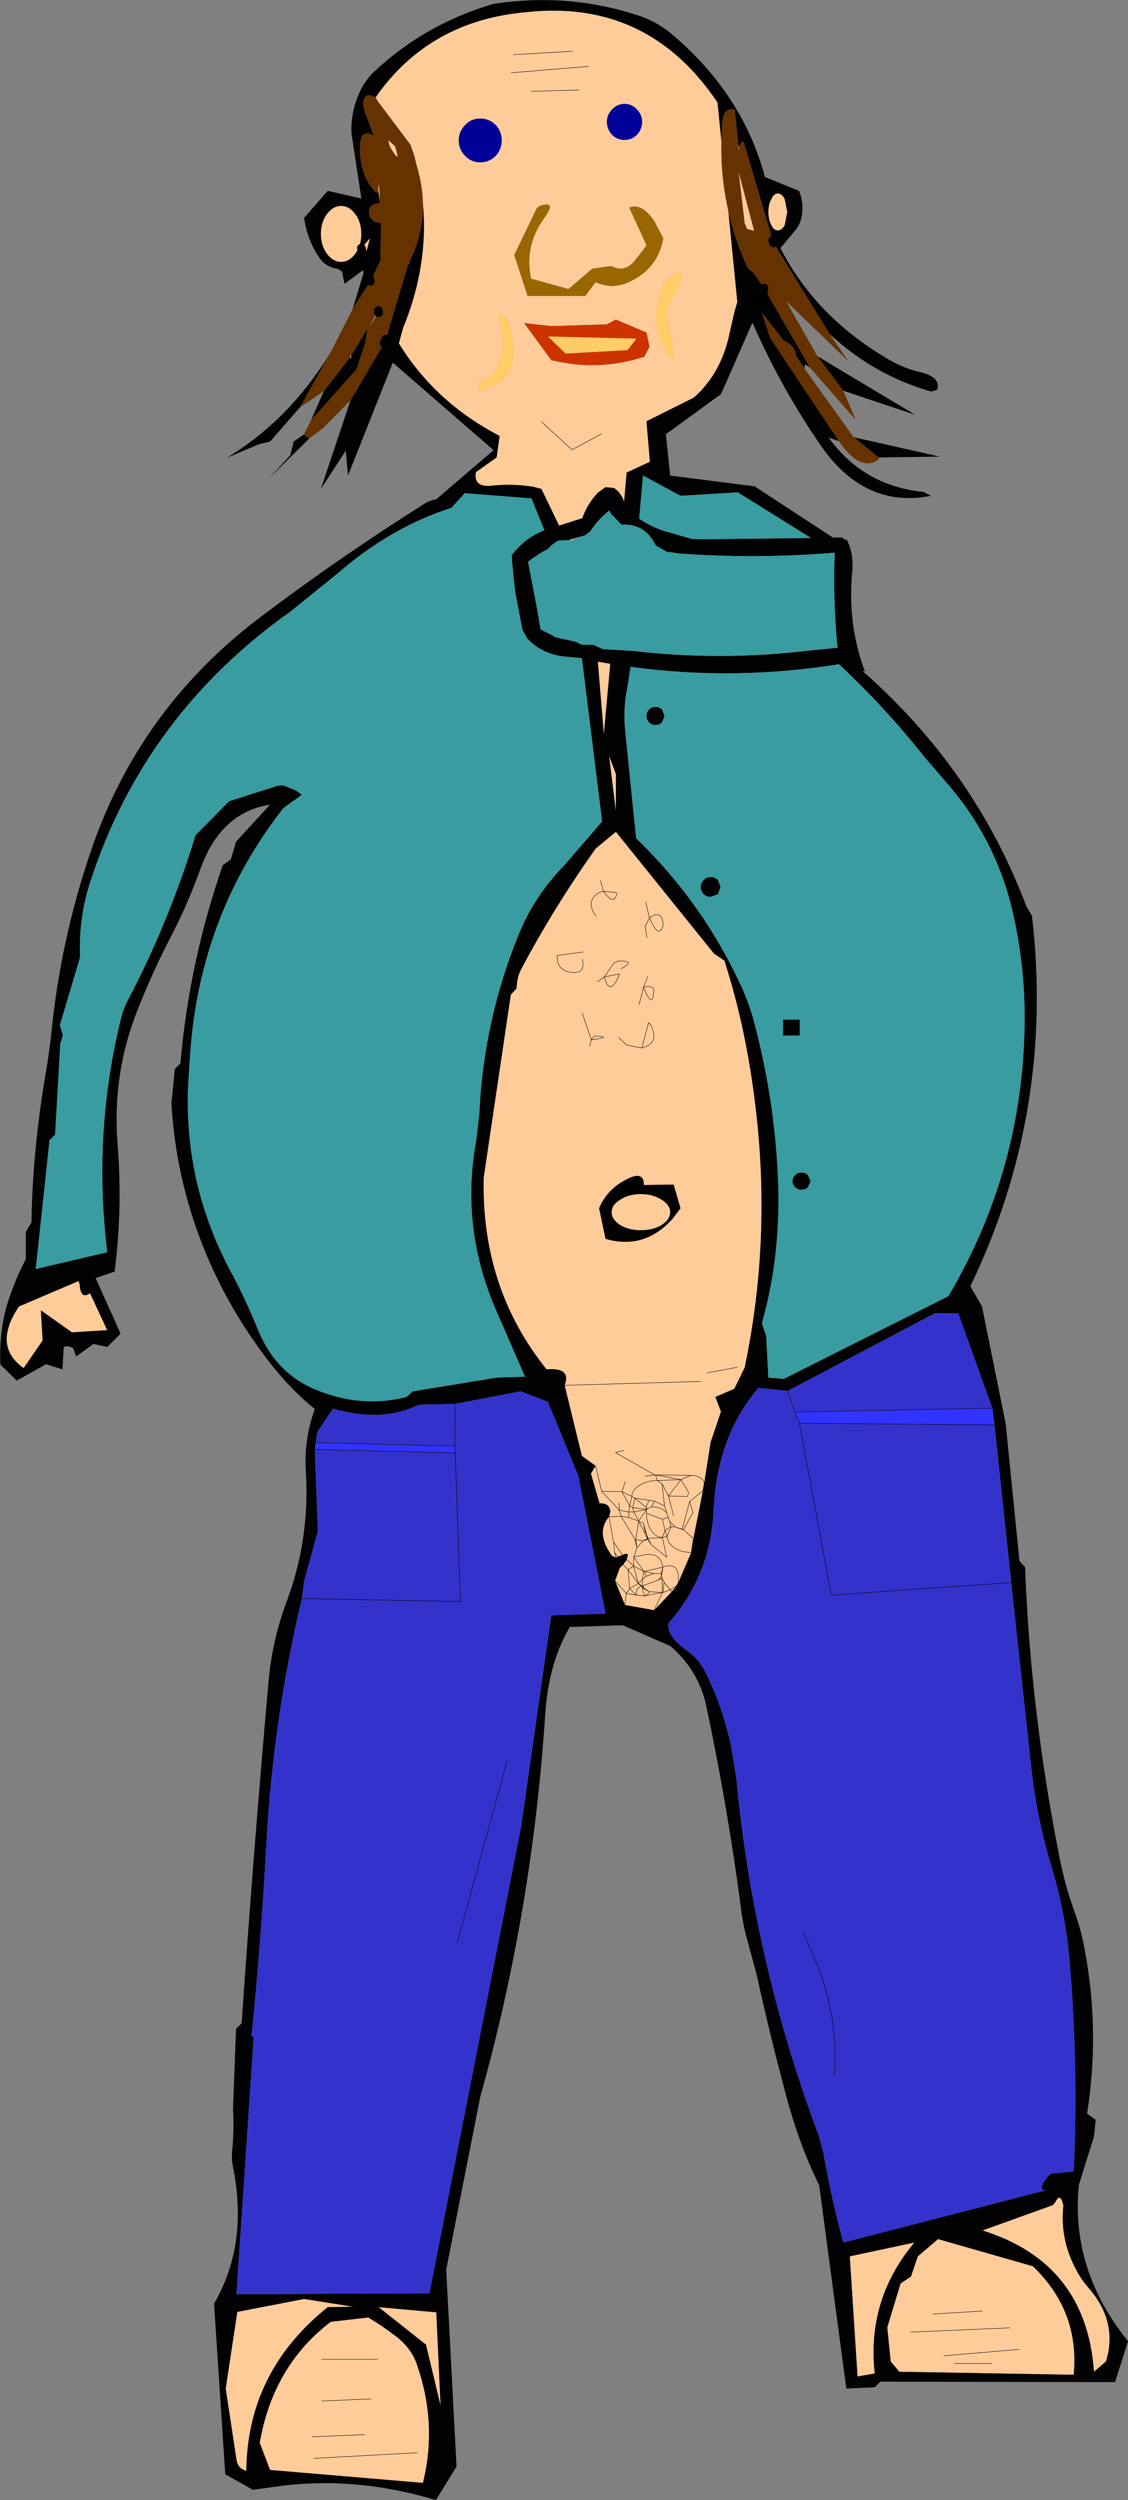 <?xml version="1.0" encoding="UTF-8" standalone="no"?>
<svg xmlns:xlink="http://www.w3.org/1999/xlink" height="290.2px" width="130.95px" xmlns="http://www.w3.org/2000/svg">
  <rect width="100%" height="100%" fill="#808080" stroke="none"/>
  <g transform="matrix(1.0, 0.0, 0.0, 1.0, -105.2, -85.3)">
    <path d="M176.25 98.0 Q176.85 97.35 177.7 97.35 178.55 97.35 179.15 98.0 179.75 98.6 179.75 99.45 179.75 100.3 179.15 100.95 178.55 101.55 177.7 101.55 176.85 101.55 176.25 100.95 175.65 100.3 175.65 99.45 175.65 98.6 176.25 98.0 M163.45 101.6 Q163.45 102.65 162.75 103.4 162.0 104.15 160.95 104.15 159.9 104.15 159.2 103.4 158.45 102.65 158.45 101.6 158.45 100.55 159.2 99.8 159.9 99.05 160.95 99.05 162.0 99.05 162.75 99.8 163.45 100.55 163.45 101.6" fill="#000099" fill-rule="evenodd" stroke="none"/>
    <path d="M147.5 115.45 L147.15 114.1 148.15 112.95 147.5 115.45 M148.8 96.6 Q155.05 87.65 166.4 86.7 180.45 85.2 188.5 97.2 L188.95 101.7 Q188.85 105.8 189.75 109.75 L190.8 120.35 190.45 121.55 189.75 124.65 Q188.7 128.85 185.75 131.45 L180.25 134.2 180.65 138.9 177.95 140.15 177.65 143.6 177.55 143.25 Q177.2 142.45 176.5 141.95 L175.5 141.85 174.65 142.45 Q173.4 143.75 172.8 145.45 L170.15 146.3 170.1 146.3 168.05 142.05 167.1 141.8 Q164.55 141.4 162.05 141.7 160.15 141.8 160.45 140.1 L162.85 138.4 163.2 135.9 Q155.7 132.0 151.5 125.15 L152.0 123.35 Q154.95 116.15 154.3 108.95 154.25 106.75 153.55 104.45 L153.25 103.25 152.85 102.1 149.05 97.05 148.8 96.6 M190.9 102.1 L191.0 102.4 190.95 102.7 190.9 102.1 M166.9 95.9 L172.4 95.75 166.9 95.9 M164.8 91.65 L171.65 91.25 164.8 91.65 M164.55 93.75 L173.55 93.0 164.55 93.75 M176.25 98.0 Q175.65 98.6 175.65 99.45 175.65 100.3 176.25 100.95 176.85 101.55 177.7 101.55 178.55 101.55 179.15 100.95 179.75 100.3 179.75 99.45 179.75 98.6 179.15 98.0 178.55 97.35 177.7 97.35 176.85 97.35 176.25 98.0 M196.3 108.4 L196.6 109.9 196.3 111.45 Q195.95 112.05 195.5 112.05 195.05 112.05 194.75 111.45 194.4 110.8 194.4 109.9 194.4 109.0 194.75 108.4 195.05 107.75 195.5 107.75 195.95 107.75 196.3 108.4 M190.95 105.25 L192.75 112.1 192.6 112.05 191.95 111.9 191.65 111.25 190.95 105.25 M182.3 118.1 Q179.9 123.6 183.55 127.3 L182.6 121.2 184.2 118.05 Q184.85 115.95 182.65 117.75 L182.3 118.1 M178.25 109.4 L180.25 113.75 180.1 114.0 178.9 115.55 Q177.7 117.0 176.25 116.2 L175.95 116.2 173.95 116.5 171.2 118.85 166.85 117.65 Q166.05 113.85 168.35 110.65 169.85 108.6 168.05 109.15 167.75 109.2 167.5 109.5 L164.9 114.9 166.45 119.65 173.15 119.65 174.35 118.05 Q176.3 118.95 178.3 118.0 181.6 116.45 182.2 112.95 L181.9 112.4 181.15 110.95 Q179.65 108.8 178.25 109.4 M163.45 101.6 Q163.45 100.55 162.75 99.8 162.0 99.05 160.95 99.05 159.9 99.05 159.2 99.8 158.45 100.55 158.45 101.6 158.45 102.65 159.2 103.4 159.9 104.15 160.95 104.15 162.0 104.15 162.75 103.4 163.45 102.65 163.45 101.6 M163.25 122.95 Q164.2 126.35 162.2 128.95 160.4 129.5 160.85 130.7 166.5 129.15 164.1 122.4 162.65 120.85 163.25 122.95 M166.05 122.8 L169.2 127.1 Q174.65 128.45 180.0 126.7 L180.6 125.55 180.25 123.9 176.7 122.4 175.65 122.95 169.2 123.15 166.05 122.8 M172.35 147.65 L171.6 148.0 171.6 148.05 171.2 148.0 172.35 147.65 M168.05 134.25 L171.6 137.5 175.05 135.65 171.6 137.5 168.05 134.25 M174.6 162.1 L176.05 162.35 175.3 170.55 174.6 162.1 M170.75 246.1 Q171.55 244.0 168.65 244.25 161.05 234.8 161.35 222.0 L164.5 200.75 165.15 200.05 165.2 199.55 Q165.3 198.55 165.7 197.8 169.55 190.55 174.35 183.8 L176.7 181.85 188.1 196.0 189.3 196.8 Q190.85 201.65 191.8 206.6 192.6 210.75 193.05 215.0 194.65 229.75 191.65 244.05 L190.45 246.5 188.25 247.45 188.9 249.15 187.7 252.7 186.95 257.5 186.8 258.35 185.25 259.6 185.65 260.85 184.55 262.85 185.7 263.9 184.55 262.85 185.65 260.85 185.25 259.6 186.8 258.35 185.7 263.9 185.45 265.5 Q184.3 265.5 183.5 264.95 182.65 264.4 182.65 263.65 L183.1 262.5 182.4 262.95 182.1 261.65 182.75 261.4 182.75 261.35 182.6 260.9 182.35 260.1 182.05 257.5 182.8 258.95 184.25 257.05 182.8 258.95 182.05 257.5 182.35 260.1 182.6 260.9 182.75 261.35 182.75 261.4 182.95 261.9 183.6 262.55 184.4 262.8 185.25 259.6 184.4 262.8 183.6 262.55 182.95 261.9 182.75 261.4 182.75 261.35 182.75 261.4 182.1 261.65 182.4 262.95 183.1 262.5 182.95 261.9 183.1 262.5 183.6 262.55 183.1 262.5 182.65 263.65 Q182.65 264.4 183.5 264.95 184.3 265.5 185.45 265.5 L183.9 269.1 183.95 268.65 Q184.05 266.55 182.15 267.2 L182.0 268.2 182.05 268.5 182.1 268.55 182.3 268.95 183.0 269.85 183.75 269.35 183.0 269.85 182.3 268.95 182.1 268.55 182.05 268.5 182.0 268.2 182.15 267.2 Q184.05 266.55 183.95 268.65 L183.9 269.1 183.75 269.35 183.2 270.05 183.0 269.85 183.2 270.05 181.15 272.2 177.75 271.6 177.9 270.25 179.05 270.45 180.0 270.55 180.5 270.25 180.55 270.05 179.85 269.65 179.85 269.55 179.75 269.5 179.8 269.6 179.6 269.4 179.2 269.7 Q179.05 270.0 179.05 270.45 L178.3 269.7 179.3 269.1 179.75 269.4 179.75 269.5 179.6 269.4 179.3 269.1 179.6 269.4 179.75 269.5 179.75 269.4 179.3 269.1 178.3 269.7 179.05 270.45 Q179.05 270.0 179.2 269.7 L179.6 269.4 179.8 269.6 179.75 269.5 179.85 269.55 179.85 269.65 180.55 270.05 180.5 270.25 180.0 270.55 182.1 270.15 182.15 270.15 182.3 268.95 182.15 270.15 182.1 270.15 180.0 270.55 179.05 270.45 177.9 270.25 177.75 271.6 176.6 268.8 177.15 267.3 177.55 266.9 178.1 267.5 178.3 269.7 177.9 270.25 176.6 268.8 177.9 270.25 178.3 269.7 178.1 267.5 177.55 266.9 177.95 266.35 178.05 265.95 Q178.2 265.45 177.45 265.8 L176.45 264.3 176.55 265.5 176.9 266.0 176.55 265.5 176.45 264.3 177.45 265.8 176.9 266.0 176.7 266.1 176.25 265.9 Q174.3 263.25 175.9 261.35 L176.05 260.8 Q176.0 259.75 174.8 259.8 L173.8 256.35 174.35 255.45 175.05 258.4 177.1 260.6 177.3 261.3 175.9 261.35 177.3 261.3 177.1 260.6 175.05 258.4 174.35 255.45 172.75 254.3 170.75 246.1 186.55 245.65 170.75 246.1 M176.7 175.15 L176.7 179.45 175.9 173.0 176.7 175.15 M172.8 196.65 Q173.2 198.2 171.8 198.2 169.75 198.05 169.9 196.2 L172.9 195.8 169.9 196.2 Q169.75 198.05 171.8 198.2 173.2 198.2 172.8 196.65 M180.3 194.15 L180.1 192.8 180.6 191.85 Q181.7 194.35 182.15 192.8 L182.2 192.4 182.05 191.95 Q181.9 191.35 181.15 191.5 L180.6 191.85 180.15 190.0 180.6 191.85 181.15 191.5 Q181.9 191.35 182.05 191.95 L182.2 192.4 182.15 192.8 Q181.7 194.35 180.6 191.85 L180.1 192.8 180.3 194.15 M174.55 199.25 L175.35 198.7 Q176.0 201.05 177.05 198.55 L177.1 198.35 175.35 198.7 176.5 197.05 177.0 196.85 Q179.1 196.8 177.3 197.75 179.1 196.8 177.0 196.85 L176.5 197.05 175.35 198.7 177.1 198.35 177.05 198.55 Q176.0 201.05 175.35 198.7 L174.55 199.25 M174.4 191.65 Q173.1 189.9 174.75 188.9 L175.25 188.75 Q176.5 190.5 176.8 189.05 L176.7 188.9 175.25 188.75 174.9 187.5 175.25 188.75 176.7 188.9 176.8 189.05 Q176.5 190.5 175.25 188.75 L174.75 188.9 Q173.1 189.9 174.4 191.65 M149.1 107.3 L149.2 106.5 149.3 108.85 149.1 107.3 M150.45 102.3 L150.25 101.55 151.05 102.25 Q151.85 104.7 150.45 102.3 M144.8 109.2 Q145.75 109.2 146.45 110.15 147.15 111.1 147.15 112.45 147.15 113.8 146.45 114.75 145.75 115.7 144.8 115.7 143.85 115.7 143.15 114.75 142.45 113.8 142.45 112.45 142.45 111.1 143.15 110.15 143.85 109.2 144.8 109.2 M149.1 121.35 L149.25 121.0 149.15 121.6 149.1 121.35 M152.7 115.75 L152.65 116.0 152.6 115.9 152.7 115.75 M114.3 234.0 L114.45 234.35 Q114.55 236.2 115.65 235.4 L117.65 239.7 113.55 239.95 109.95 237.4 110.15 240.9 107.95 244.1 Q104.3 241.55 107.4 236.95 L114.3 234.0 M143.6 354.8 L147.95 354.3 Q149.55 355.25 151.05 356.4 152.9 357.75 153.6 359.75 156.0 366.65 154.3 373.5 L136.55 372.0 135.35 368.85 Q136.9 359.9 143.6 354.8 M146.2 353.05 L143.25 353.1 Q133.9 360.6 133.8 372.1 132.8 371.85 132.65 370.8 L131.4 362.55 132.75 353.65 140.5 352.15 146.2 353.05 M142.55 359.15 L149.05 359.15 142.55 359.15 M142.55 364.0 L148.3 363.75 142.55 364.0 M149.15 353.1 L155.85 353.7 156.35 364.55 154.65 357.45 149.15 353.1 M141.4 368.15 L147.55 367.9 141.4 368.15 M141.65 370.65 L153.65 370.0 141.65 370.65 M177.05 205.75 L177.95 206.6 179.7 206.95 Q181.9 206.35 180.7 204.2 L180.5 204.0 179.7 206.95 180.5 204.0 180.7 204.2 Q181.9 206.35 179.7 206.95 L177.95 206.6 177.05 205.75 M173.65 206.75 L173.85 206.0 Q176.5 205.65 174.2 205.55 L173.85 206.0 172.8 202.9 173.85 206.0 174.2 205.55 Q176.5 205.65 173.85 206.0 L173.65 206.75 M180.4 198.65 L179.9 199.9 179.4 201.9 179.9 199.9 180.4 198.65 M181.1 200.25 Q181.0 202.6 179.9 199.9 L180.35 199.8 Q181.15 199.8 181.1 200.25 181.15 199.8 180.35 199.8 L179.9 199.9 Q181.0 202.6 181.1 200.25 M179.6 223.9 Q181.0 223.9 182.0 224.55 183.0 225.15 183.0 226.0 183.0 226.85 182.0 227.5 181.0 228.1 179.6 228.1 178.2 228.1 177.2 227.5 176.2 226.85 176.2 226.0 176.2 225.15 177.2 224.55 178.2 223.9 179.6 223.9 M175.5 229.1 Q180.0 230.4 183.25 226.8 L184.2 225.55 183.4 222.8 179.95 222.85 Q179.95 221.05 177.75 222.3 175.65 223.4 174.75 225.55 L175.5 229.1 M190.8 244.0 L187.3 244.65 190.8 244.0 M183.4 261.25 L182.8 258.95 185.0 259.0 185.15 258.55 184.25 257.05 185.4 256.55 Q186.05 256.55 186.5 256.85 186.95 257.1 186.95 257.5 186.95 257.1 186.5 256.85 186.05 256.55 185.4 256.55 L184.25 257.05 185.15 258.55 185.0 259.0 182.8 258.95 183.4 261.25 M184.45 262.85 L184.55 262.85 184.4 262.8 184.45 262.85 183.6 262.55 184.45 262.85 184.4 262.8 184.55 262.85 184.45 262.85 M182.4 262.95 L182.65 263.65 182.1 263.75 182.4 262.95 182.1 263.75 182.65 263.65 182.4 262.95 M180.85 264.65 L180.35 263.9 180.35 264.0 179.85 264.15 179.15 264.95 179.0 264.0 178.9 263.95 177.3 261.3 178.2 261.45 177.3 261.3 178.9 263.95 179.0 264.0 179.15 264.95 179.85 264.15 180.35 264.0 180.35 263.9 180.85 264.65 180.4 263.85 180.35 263.9 180.4 263.85 180.15 263.4 180.35 263.9 179.85 264.15 179.0 264.0 179.35 261.85 178.2 261.45 178.2 260.8 178.3 260.1 178.65 260.3 178.8 260.8 178.2 260.8 178.8 260.8 178.65 260.3 178.9 259.2 180.2 260.25 180.25 260.5 178.65 260.3 180.25 260.5 180.2 260.25 180.55 259.45 178.9 259.2 178.55 259.0 178.3 260.1 177.4 258.45 175.05 258.4 177.4 258.45 178.3 260.1 178.55 259.0 177.4 258.45 177.8 257.25 177.4 258.45 178.55 259.0 Q178.55 258.25 179.45 257.7 180.3 257.15 181.5 257.15 L181.3 256.5 181.2 256.5 180.05 256.65 181.2 256.5 181.3 256.5 181.5 257.15 Q180.3 257.15 179.45 257.7 178.55 258.25 178.55 259.0 L178.9 259.2 180.55 259.45 181.2 259.55 182.35 260.1 181.2 259.55 180.55 259.45 180.2 260.25 180.35 260.45 180.25 260.5 179.35 261.85 179.35 261.9 179.9 262.15 180.4 263.85 182.1 263.8 182.1 263.75 Q181.35 263.75 180.8 262.95 180.25 262.1 180.25 260.95 180.25 262.1 180.8 262.95 181.35 263.75 182.1 263.75 L182.1 263.8 180.4 263.85 179.9 262.15 179.35 261.9 179.35 261.85 180.25 260.5 180.35 260.45 180.2 260.25 178.9 259.2 178.65 260.3 178.3 260.1 178.2 260.8 178.2 261.45 179.35 261.85 179.0 264.0 179.85 264.15 180.35 263.9 180.15 263.4 180.4 263.85 180.35 263.9 180.4 263.85 180.85 264.65 182.6 266.05 182.1 263.8 182.6 266.05 180.85 264.65 M179.35 261.85 L178.8 260.8 180.25 260.5 180.35 260.45 180.85 260.2 180.85 260.15 180.85 260.2 Q181.65 260.2 182.2 260.55 L182.6 260.9 182.2 260.55 Q181.65 260.2 180.85 260.2 L180.85 260.15 180.85 260.2 180.35 260.45 180.25 260.5 180.25 260.95 182.1 261.65 180.25 260.95 180.25 260.5 178.8 260.8 179.35 261.85 179.35 261.9 180.15 263.4 179.9 262.15 180.15 263.4 179.35 261.9 179.35 261.85 M177.65 253.65 L176.65 253.9 181.2 256.5 176.65 253.9 177.65 253.65 M185.4 256.55 L181.3 256.5 184.25 257.05 181.5 257.15 182.05 257.5 181.5 257.15 184.25 257.05 181.3 256.5 185.4 256.55 M178.8 266.05 L178.8 266.0 179.65 265.85 Q181.85 265.3 182.15 267.2 L180.0 267.7 179.95 267.7 178.8 266.05 178.75 266.55 178.75 267.05 177.95 266.35 178.75 267.05 178.75 266.55 178.8 266.05 178.75 266.0 178.8 266.0 179.15 264.95 178.9 263.95 179.15 264.95 178.8 266.0 178.75 266.0 178.8 266.05 179.95 267.7 180.0 267.7 182.15 267.2 Q181.85 265.3 179.65 265.85 L178.8 266.0 178.8 266.05 M176.45 264.3 L176.4 264.15 175.9 261.35 176.4 264.15 176.45 264.3 M176.55 265.5 L176.7 266.1 176.55 265.5 M178.9 267.15 L178.75 267.1 178.75 267.05 178.75 267.1 178.75 267.05 178.75 267.1 178.9 267.15 178.75 267.05 178.75 266.55 178.75 267.05 178.9 267.15 179.95 267.7 178.9 267.15 M181.95 267.95 L182.15 267.2 181.95 267.95 182.0 268.0 182.0 268.2 182.0 268.25 182.05 268.5 182.1 270.15 180.55 270.05 179.85 269.55 180.0 269.3 179.75 269.4 179.8 268.6 179.95 267.7 180.25 268.25 179.8 268.6 180.25 268.25 179.95 267.7 179.8 268.6 179.75 269.4 180.0 269.3 181.4 268.8 181.6 268.7 182.0 268.25 181.95 267.95 181.9 267.95 181.1 267.95 180.25 268.25 181.1 267.95 181.9 267.95 181.95 267.95 182.0 268.25 181.6 268.7 181.4 268.8 180.0 269.3 179.85 269.55 180.55 270.05 182.1 270.15 182.05 268.5 181.6 268.7 182.05 268.5 182.1 268.55 182.05 268.5 182.0 268.25 182.0 268.2 182.0 268.0 181.95 267.95 181.9 267.95 181.95 267.95 M181.1 267.95 L180.0 267.7 179.95 267.7 180.0 267.7 181.1 267.95 M179.8 268.6 L179.3 269.1 178.1 267.5 178.75 267.1 179.3 269.1 178.75 267.1 178.1 267.5 179.3 269.1 179.8 268.6 M179.8 269.8 L180.0 270.55 179.05 270.45 180.0 270.55 179.8 269.8 179.8 269.6 179.85 269.65 179.8 269.8 179.85 269.65 179.8 269.6 179.8 269.8 M183.0 269.85 L182.15 270.15 182.1 270.15 181.15 272.2 182.1 270.15 182.15 270.15 183.0 269.85 M180.85 260.15 L181.2 259.55 180.85 260.15 M177.05 259.75 L177.1 260.6 178.2 260.8 177.1 260.6 177.05 259.75 M227.75 340.85 Q228.3 339.75 228.65 341.3 228.25 345.05 229.95 348.4 230.6 349.75 231.6 350.9 235.0 354.8 233.6 359.4 L232.2 360.6 Q231.3 347.95 219.25 344.2 L227.45 341.25 227.75 340.85 M225.1 348.35 Q230.55 353.55 229.85 360.95 L209.6 360.6 208.6 359.4 208.2 355.45 209.75 350.35 210.95 349.55 211.75 347.2 214.1 345.2 225.1 348.35 M213.5 353.9 L219.25 353.55 213.5 353.9 M206.75 360.8 L204.75 361.15 203.85 347.2 211.35 345.6 Q205.8 352.25 206.75 360.8 M214.75 358.75 L223.5 358.0 214.75 358.75 M210.9 356.0 L222.4 355.5 210.9 356.0 M216.0 359.65 L220.4 359.65 216.0 359.65" fill="#ffcc99" fill-rule="evenodd" stroke="none"/>
    <path d="M146.15 121.15 L147.55 116.5 145.2 118.25 144.9 116.8 144.4 116.5 Q142.95 116.3 142.2 115.1 140.9 113.2 140.5 110.6 L143.25 107.45 147.15 108.35 146.0 100.75 Q145.9 98.25 147.0 95.9 147.65 94.55 148.65 93.6 154.6 88.05 162.5 85.75 171.35 84.4 179.6 87.2 181.7 87.95 183.35 89.4 191.45 96.3 194.0 105.85 L197.95 107.45 Q198.35 108.35 198.35 109.4 198.4 111.15 197.3 112.3 L195.8 114.1 Q199.85 122.0 208.15 126.9 209.8 127.9 211.6 128.4 214.5 128.95 214.0 130.55 L213.3 130.75 Q206.65 128.85 201.5 124.05 L195.0 113.5 194.9 113.2 191.6 102.0 Q191.45 101.45 191.15 102.05 L191.0 102.4 190.9 102.1 190.5 98.05 Q189.2 97.7 189.05 99.55 L188.95 101.7 188.5 97.2 Q180.45 85.2 166.4 86.7 155.05 87.65 148.8 96.6 147.25 95.8 147.4 97.65 L147.5 98.15 148.6 101.05 Q146.85 100.05 147.0 102.9 147.1 105.7 148.6 107.35 149.1 108.0 149.1 107.3 L149.3 108.85 148.5 109.05 Q148.15 109.3 148.05 109.7 L148.1 110.45 148.65 111.05 149.45 111.2 149.35 115.6 148.2 117.95 146.15 121.15 M200.1 126.65 L211.45 133.45 203.1 130.65 200.1 126.65 M199.25 128.0 Q198.6 127.45 198.6 127.75 L198.6 128.1 197.6 126.6 Q197.6 125.75 196.75 125.15 196.45 124.95 196.2 124.85 L193.65 121.6 194.6 124.5 202.6 136.5 201.4 136.1 Q205.45 141.7 212.4 142.4 L213.3 142.85 Q205.7 144.35 200.65 137.25 195.95 130.5 192.55 122.75 L188.9 131.05 182.5 135.7 183.0 140.5 192.8 141.75 201.9 147.7 203.0 147.7 203.2 147.9 203.5 147.95 Q204.3 149.5 204.15 151.5 203.55 157.55 205.5 162.95 L205.5 163.0 205.7 163.25 205.45 163.15 205.4 163.25 Q218.4 174.7 224.35 190.5 L225.0 191.6 Q227.65 214.25 217.85 234.6 L219.2 236.95 221.95 250.55 223.55 266.5 224.2 267.2 Q224.85 284.25 228.3 301.4 228.9 304.25 229.8 306.8 230.7 309.2 231.15 311.75 232.9 321.1 231.4 330.65 L232.4 331.35 232.2 333.3 230.45 338.9 Q229.45 348.75 236.15 357.05 L234.65 361.8 207.4 361.75 206.75 362.4 203.45 362.55 200.3 338.95 Q197.95 334.2 196.4 328.3 194.6 321.6 193.05 314.55 L192.05 310.85 Q191.45 308.8 191.2 306.65 189.7 295.2 187.2 283.35 186.3 279.15 183.0 276.35 L177.5 273.95 171.35 274.15 Q168.9 278.3 168.5 284.2 167.0 307.15 160.95 328.7 L157.0 348.75 158.2 371.6 155.8 375.5 Q146.9 372.8 138.2 373.8 L134.55 374.3 131.35 372.5 130.05 352.7 Q134.0 345.9 132.3 337.1 132.05 335.9 132.15 334.95 132.4 332.6 132.25 330.2 L132.6 320.8 133.25 320.15 Q134.6 300.5 136.4 280.2 136.85 275.5 138.55 271.0 141.2 263.85 140.7 255.95 140.5 252.25 141.75 248.85 138.25 246.05 135.1 241.55 131.9 237.1 129.6 231.95 125.65 223.0 125.1 213.35 L125.5 209.4 126.15 208.7 Q127.15 197.05 131.05 185.75 L132.0 185.05 132.6 183.0 136.55 178.7 Q130.8 179.6 128.45 186.2 127.05 190.1 125.2 193.7 122.95 198.0 121.2 202.45 118.2 209.95 118.85 218.1 119.45 225.7 118.5 232.9 L116.3 233.65 119.2 240.1 117.65 241.65 116.05 241.3 114.05 242.75 113.95 242.5 113.8 242.05 113.65 241.75 113.05 241.55 112.6 241.65 112.45 244.25 110.55 243.65 107.15 245.55 105.25 243.7 Q105.15 241.7 105.4 239.75 105.65 237.7 106.35 235.75 107.1 233.55 108.2 231.45 L108.2 228.3 108.85 227.2 Q109.0 218.25 110.7 208.75 L111.1 205.85 Q112.15 194.55 115.8 183.95 121.4 167.55 135.4 156.95 144.6 150.0 154.35 143.85 155.0 143.4 155.85 143.25 L162.5 137.55 150.8 127.4 145.6 140.5 145.35 137.6 142.45 142.05 145.9 131.75 149.8 125.15 150.0 124.65 152.6 115.9 152.65 116.0 152.7 115.75 Q154.35 112.45 154.3 108.95 154.95 116.15 152.0 123.35 L151.5 125.15 Q155.7 132.0 163.2 135.9 L162.85 138.4 160.45 140.1 Q160.15 141.8 162.05 141.7 164.55 141.4 167.1 141.8 L168.05 142.05 170.1 146.3 170.15 146.3 172.8 145.45 Q173.4 143.75 174.65 142.45 L175.5 141.85 176.5 141.95 Q177.2 142.45 177.55 143.25 L177.65 143.6 177.95 140.15 180.65 138.9 180.25 134.2 185.75 131.45 Q188.7 128.85 189.75 124.65 L190.45 121.55 190.8 120.35 189.75 109.75 Q190.5 113.15 192.0 116.4 L192.65 116.95 193.9 118.75 193.55 120.5 193.9 118.75 199.25 128.0 M204.3 136.05 L214.3 138.3 207.2 138.4 204.3 136.05 M141.1 136.2 L136.4 140.85 138.9 138.15 139.3 136.55 140.45 135.75 141.1 136.2 M141.3 134.1 L142.8 130.7 145.85 126.75 145.9 126.9 146.0 126.5 147.9 123.4 147.6 125.1 146.6 128.15 141.3 134.1 M140.05 132.55 L136.55 136.55 135.3 136.85 131.5 138.45 Q138.75 134.1 143.55 126.25 L140.05 132.55 M147.5 115.45 L148.2 117.95 147.5 115.45 148.15 112.95 147.15 114.1 147.5 115.45 M153.25 103.25 L153.55 104.45 153.3 103.7 153.25 103.25 M196.3 108.4 Q195.95 107.75 195.5 107.75 195.05 107.75 194.75 108.4 194.4 109.0 194.4 109.9 194.4 110.8 194.75 111.45 195.05 112.05 195.5 112.05 195.95 112.05 196.3 111.45 L196.6 109.9 196.3 108.4 M171.2 148.0 L170.05 148.05 Q169.4 148.35 168.85 149.0 167.6 149.65 166.5 150.5 L167.5 155.7 167.95 158.35 169.5 159.15 169.6 159.25 172.1 159.8 172.3 159.95 172.8 160.15 174.1 160.15 175.2 160.65 178.65 160.85 Q188.85 162.05 199.25 160.8 L202.25 160.5 202.45 160.5 202.4 160.15 Q201.9 154.9 202.1 149.45 193.1 150.2 184.1 149.55 L182.6 149.35 181.3 148.6 181.25 148.45 Q180.0 146.05 177.35 146.2 L176.1 144.9 175.95 144.55 Q174.65 145.55 173.7 147.0 L173.1 147.45 172.35 147.65 171.2 148.0 M166.9 143.15 L159.15 142.55 157.6 144.25 Q150.55 146.5 144.35 151.9 L138.9 156.3 Q122.05 168.25 115.75 187.45 114.3 191.75 114.5 196.4 L112.15 204.3 112.5 205.45 112.2 206.45 111.6 217.0 110.95 217.65 109.35 232.6 117.65 230.65 Q115.95 216.7 119.3 203.3 119.6 202.2 120.15 201.2 124.85 192.2 127.9 182.25 L131.8 178.3 137.45 176.5 138.05 176.45 139.55 177.05 140.25 177.55 138.1 179.1 Q128.5 191.35 127.3 207.3 L127.05 211.1 Q126.5 222.75 132.1 233.1 133.65 236.0 135.05 239.4 137.1 244.65 141.85 246.6 147.15 248.8 152.4 247.45 L153.1 246.8 162.9 245.2 166.15 245.1 162.6 236.95 Q158.65 227.5 160.5 217.6 L160.85 214.5 Q161.35 203.75 165.4 193.8 167.2 189.35 170.7 185.75 L175.1 180.65 172.75 161.7 171.25 161.55 Q168.25 161.4 166.4 159.4 L165.85 158.4 165.05 154.25 Q164.75 152.0 164.6 149.75 166.1 147.75 168.4 146.85 L166.9 143.15 M182.2 146.9 L185.5 147.85 186.25 147.9 199.35 147.75 190.85 142.45 184.2 142.85 179.85 140.5 179.4 145.5 Q180.7 146.4 182.2 146.9 M178.05 165.0 Q177.55 167.35 177.75 169.85 L179.05 182.6 Q186.65 189.95 191.05 199.35 192.1 201.5 192.75 203.95 195.05 212.6 195.5 221.6 195.95 230.75 193.65 238.9 L194.15 240.4 194.4 245.2 196.2 245.35 215.3 235.75 Q224.1 220.85 224.15 203.5 224.15 197.45 222.9 191.75 221.05 183.1 215.3 176.4 L212.5 173.15 Q207.95 167.4 202.6 162.4 190.45 164.35 178.4 162.7 L178.05 165.0 M174.6 162.1 L175.3 170.55 176.05 162.35 174.6 162.1 M181.3 169.45 Q180.85 169.45 180.55 169.15 180.25 168.85 180.25 168.4 180.25 167.95 180.55 167.65 180.85 167.35 181.3 167.35 181.75 167.35 182.05 167.65 L182.35 168.4 182.05 169.15 Q181.75 169.45 181.3 169.45 M186.95 257.5 L187.7 252.7 188.9 249.15 188.25 247.45 190.45 246.5 191.65 244.05 Q194.65 229.75 193.05 215.0 192.6 210.75 191.8 206.6 190.85 201.65 189.3 196.8 L188.1 196.0 176.7 181.85 174.35 183.8 Q169.55 190.55 165.7 197.8 165.3 198.55 165.2 199.55 L165.15 200.05 164.5 200.75 161.35 222.0 Q161.05 234.8 168.65 244.25 171.55 244.0 170.75 246.1 L172.75 254.3 174.35 255.45 173.8 256.35 174.8 259.8 Q176.0 259.75 176.05 260.8 L175.9 261.35 Q174.3 263.25 176.25 265.9 L176.7 266.1 176.9 266.0 177.45 265.8 Q178.2 265.45 178.05 265.95 L177.95 266.35 177.45 265.8 177.95 266.35 177.55 266.9 177.15 267.3 176.6 268.8 177.75 271.6 181.15 272.2 183.2 270.05 183.75 269.35 183.9 269.1 185.45 265.5 185.7 263.9 186.8 258.35 186.95 257.5 M176.7 175.15 L175.9 173.0 176.7 179.45 176.7 175.15 M188.55 187.45 L188.85 188.25 188.55 189.1 187.7 189.4 Q187.2 189.4 186.9 189.1 186.55 188.75 186.55 188.25 186.55 187.75 186.9 187.45 187.2 187.1 187.7 187.1 188.2 187.1 188.55 187.45 M144.8 109.2 Q143.85 109.2 143.15 110.15 142.45 111.1 142.45 112.45 142.45 113.8 143.15 114.75 143.85 115.7 144.8 115.7 145.75 115.7 146.45 114.75 147.15 113.8 147.15 112.45 147.15 111.1 146.45 110.15 145.75 109.2 144.8 109.2 M114.3 234.0 L107.4 236.95 Q104.3 241.55 107.95 244.1 L110.15 240.9 109.95 237.4 113.55 239.95 117.65 239.7 115.65 235.4 Q114.55 236.2 114.45 234.35 L114.3 234.0 M158.05 248.25 L153.85 248.35 Q149.5 250.45 143.85 248.8 L142.05 251.5 141.85 252.75 141.75 253.55 142.1 263.05 140.5 268.85 140.25 270.85 Q136.9 284.8 136.1 299.65 135.5 310.75 134.4 321.65 L134.65 321.7 132.65 351.6 155.05 351.5 165.7 297.3 169.2 272.8 175.5 272.6 172.35 256.65 168.8 248.0 165.65 246.8 158.05 248.25 M146.2 353.05 L140.5 352.15 132.75 353.65 131.4 362.55 132.65 370.8 Q132.8 371.85 133.8 372.1 133.9 360.6 143.25 353.1 L146.2 353.05 M143.6 354.8 Q136.9 359.9 135.35 368.85 L136.55 372.0 154.3 373.5 Q156.0 366.65 153.6 359.75 152.9 357.75 151.05 356.4 149.55 355.25 147.95 354.3 L143.6 354.8 M149.15 353.1 L154.65 357.45 156.35 364.55 155.85 353.7 149.15 353.1 M220.4 248.75 L216.45 237.75 213.7 237.75 196.65 246.75 193.25 246.4 Q188.45 252.0 188.05 260.55 187.7 268.15 182.85 273.65 182.45 275.1 184.95 276.9 186.45 277.95 187.25 279.7 189.1 283.55 190.05 287.85 L190.7 291.9 Q192.7 313.05 200.25 333.2 L200.8 335.25 Q201.7 340.45 203.1 345.6 L226.55 339.55 Q226.0 339.45 226.15 339.1 226.45 338.25 227.2 337.6 L229.85 337.35 Q230.4 325.35 229.4 313.25 228.95 307.6 227.35 302.25 225.55 296.35 224.9 290.3 L222.6 269.05 222.6 269.0 220.65 250.7 220.4 248.75 M221.95 250.55 L220.65 250.7 221.95 250.55 M199.0 221.7 L199.3 222.4 199.0 223.1 Q198.7 223.4 198.25 223.4 197.8 223.4 197.5 223.1 197.2 222.8 197.2 222.4 197.2 222.0 197.5 221.7 197.8 221.4 198.25 221.4 198.7 221.4 199.0 221.7 M198.05 205.5 L196.1 205.5 196.1 203.65 198.05 203.65 198.05 205.5 M196.65 246.75 L196.2 245.35 196.65 246.75 M176.9 266.0 L177.55 266.9 176.9 266.0 M177.15 267.3 L176.7 266.1 177.15 267.3 M227.75 340.85 L227.45 341.25 219.25 344.2 Q231.3 347.95 232.2 360.6 L233.6 359.4 Q235.0 354.8 231.6 350.9 230.6 349.75 229.95 348.4 228.25 345.05 228.65 341.3 228.3 339.75 227.75 340.85 M225.1 348.35 L214.1 345.2 211.75 347.2 210.95 349.55 209.75 350.35 208.2 355.45 208.6 359.4 209.6 360.6 229.85 360.95 Q230.55 353.55 225.1 348.35 M206.75 360.8 Q205.8 352.25 211.35 345.6 L203.85 347.2 204.75 361.15 206.75 360.8" fill="#020202" fill-rule="evenodd" stroke="none"/>
    <path d="M201.5 124.05 L203.7 127.25 196.45 120.25 200.1 126.65 203.1 130.65 204.55 134.05 199.25 128.0 193.9 118.75 192.65 116.95 192.0 116.4 Q190.5 113.15 189.75 109.75 188.85 105.8 188.95 101.7 L189.05 99.55 Q189.2 97.7 190.5 98.05 L190.9 102.1 190.95 102.7 191.0 102.4 191.15 102.05 Q191.45 101.45 191.6 102.0 L194.9 113.2 195.0 113.5 201.5 124.05 M198.6 128.1 L204.3 136.05 207.2 138.4 207.25 138.6 Q205.1 140.2 202.6 136.5 L194.6 124.5 193.65 121.6 196.2 124.85 Q196.45 124.95 196.75 125.15 197.6 125.75 197.6 126.6 L198.6 128.1 M145.9 131.75 L142.75 134.95 141.1 136.2 140.45 135.75 141.3 134.1 146.6 128.15 147.6 125.1 147.9 123.4 146.0 126.5 145.85 126.75 142.8 130.7 140.05 132.55 143.55 126.25 146.15 121.15 148.2 117.95 149.35 115.6 149.45 111.2 148.65 111.05 148.1 110.45 148.05 109.7 Q148.15 109.3 148.5 109.05 L149.3 108.85 149.2 106.5 149.1 107.3 Q149.1 108.0 148.6 107.35 147.1 105.7 147.0 102.9 146.85 100.05 148.6 101.05 L147.5 98.15 147.4 97.65 Q147.25 95.8 148.8 96.6 L149.05 97.05 152.85 102.1 153.25 103.25 153.3 103.7 153.55 104.45 Q154.25 106.75 154.3 108.95 154.35 112.45 152.7 115.75 L152.6 115.9 150.0 124.65 149.8 125.15 145.9 131.75 M190.95 105.25 L191.65 111.25 191.95 111.9 192.6 112.05 192.75 112.1 190.95 105.25 M150.45 102.3 Q151.85 104.7 151.05 102.25 L150.25 101.55 150.45 102.3 M149.15 121.6 L149.25 121.0 149.1 121.35 148.4 122.55 148.25 123.0 149.15 121.6" fill="#663300" fill-rule="evenodd" stroke="none"/>
    <path d="M182.3 118.1 L182.65 117.75 Q184.85 115.95 184.2 118.05 L182.6 121.2 183.55 127.3 Q179.9 123.6 182.3 118.1 M163.25 122.95 Q162.65 120.85 164.1 122.4 166.5 129.15 160.85 130.7 160.4 129.5 162.2 128.95 164.2 126.35 163.25 122.95 M179.1 124.6 L178.05 125.95 170.85 126.35 168.8 124.35 179.1 124.6" fill="#ffcc66" fill-rule="evenodd" stroke="none"/>
    <path d="M178.25 109.4 Q179.65 108.8 181.15 110.95 L181.9 112.4 182.2 112.95 Q181.6 116.45 178.3 118.0 176.3 118.95 174.35 118.05 L173.15 119.65 166.45 119.65 164.9 114.9 167.5 109.5 Q167.75 109.2 168.05 109.15 169.85 108.6 168.35 110.65 166.05 113.85 166.85 117.65 L171.2 118.85 173.95 116.5 175.95 116.2 176.25 116.2 Q177.7 117.0 178.9 115.55 L180.1 114.0 180.25 113.75 178.25 109.4" fill="#996600" fill-rule="evenodd" stroke="none"/>
    <path d="M166.05 122.8 L169.2 123.15 175.65 122.95 176.7 122.4 180.25 123.9 180.6 125.55 180.0 126.7 Q174.65 128.45 169.2 127.1 L166.05 122.8 M179.1 124.6 L168.8 124.35 170.85 126.35 178.05 125.95 179.1 124.6" fill="#cc3300" fill-rule="evenodd" stroke="none"/>
    <path d="M171.2 148.0 L171.6 148.05 171.6 148.0 172.35 147.65 173.1 147.45 173.7 147.0 Q174.65 145.55 175.95 144.55 L176.1 144.9 177.35 146.2 Q180.0 146.05 181.25 148.45 L181.3 148.6 182.6 149.35 184.1 149.55 Q193.1 150.2 202.1 149.45 201.9 154.9 202.4 160.15 L202.45 160.5 202.25 160.5 199.25 160.8 Q188.85 162.05 178.65 160.85 L175.2 160.65 174.1 160.15 172.8 160.15 172.3 159.95 172.1 159.8 169.6 159.25 169.5 159.15 167.95 158.35 167.5 155.7 166.5 150.5 Q167.6 149.65 168.85 149.0 169.4 148.35 170.05 148.05 L171.2 148.0 M182.2 146.9 Q180.7 146.4 179.4 145.5 L179.85 140.5 184.2 142.85 190.85 142.45 199.35 147.75 186.25 147.9 185.5 147.85 182.2 146.9 M166.9 143.15 L168.4 146.85 Q166.1 147.75 164.6 149.75 164.75 152.0 165.05 154.25 L165.85 158.4 166.4 159.4 Q168.25 161.4 171.25 161.55 L172.75 161.7 175.1 180.65 170.7 185.75 Q167.2 189.35 165.4 193.8 161.35 203.75 160.85 214.5 L160.5 217.6 Q158.65 227.5 162.6 236.95 L166.15 245.1 162.9 245.2 153.1 246.8 152.4 247.45 Q147.15 248.8 141.85 246.6 137.1 244.65 135.05 239.4 133.65 236.0 132.1 233.1 126.5 222.75 127.05 211.1 L127.3 207.3 Q128.5 191.35 138.1 179.1 L140.25 177.55 139.55 177.05 138.05 176.45 137.45 176.5 131.8 178.3 127.9 182.25 Q124.85 192.2 120.15 201.2 119.6 202.2 119.3 203.3 115.95 216.7 117.65 230.65 L109.35 232.6 110.95 217.65 111.6 217.0 112.2 206.45 112.5 205.45 112.15 204.3 114.5 196.4 Q114.3 191.75 115.75 187.45 122.05 168.25 138.9 156.3 L144.35 151.9 Q150.55 146.5 157.6 144.25 L159.15 142.55 166.9 143.15 M178.05 165.0 L178.4 162.7 Q190.45 164.35 202.6 162.4 207.95 167.4 212.5 173.15 L215.3 176.4 Q221.05 183.1 222.9 191.75 224.15 197.45 224.15 203.5 224.1 220.85 215.3 235.75 L196.2 245.35 194.4 245.2 194.15 240.4 193.65 238.9 Q195.95 230.75 195.5 221.6 195.05 212.6 192.75 203.95 192.1 201.5 191.05 199.35 186.65 189.95 179.05 182.6 L177.75 169.85 Q177.55 167.35 178.05 165.0 M181.3 169.45 Q181.75 169.45 182.05 169.15 L182.35 168.4 182.05 167.65 Q181.75 167.35 181.3 167.35 180.85 167.35 180.55 167.65 180.25 167.95 180.25 168.4 180.25 168.85 180.55 169.15 180.85 169.45 181.3 169.45 M188.55 187.45 Q188.2 187.1 187.7 187.1 187.2 187.1 186.9 187.45 186.55 187.75 186.55 188.25 186.55 188.75 186.9 189.1 187.2 189.4 187.7 189.4 L188.55 189.1 188.85 188.25 188.55 187.45 M198.05 205.5 L198.05 203.65 196.1 203.65 196.1 205.5 198.05 205.5 M199.0 221.7 Q198.7 221.4 198.25 221.4 197.8 221.4 197.5 221.7 197.2 222.0 197.2 222.4 197.2 222.8 197.5 223.1 197.8 223.4 198.25 223.4 198.7 223.4 199.0 223.1 L199.3 222.4 199.0 221.7" fill="#389ca0" fill-rule="evenodd" stroke="none"/>
    <path d="M145.85 126.75 L146.0 126.5 145.9 126.9 145.85 126.75" fill="#fdfdfd" fill-rule="evenodd" stroke="none"/>
    <path d="M158.05 248.25 L158.0 253.15 158.05 248.25 165.65 246.8 168.8 248.0 172.35 256.65 175.5 272.6 169.2 272.8 165.7 297.3 155.05 351.5 132.65 351.6 134.65 321.7 134.4 321.65 Q135.5 310.75 136.1 299.65 136.9 284.8 140.25 270.85 L158.65 271.2 158.05 253.95 158.65 271.2 140.25 270.85 140.5 268.85 142.1 263.05 141.75 253.55 158.05 253.95 158.0 253.15 141.85 252.75 142.05 251.5 143.85 248.8 Q149.5 250.45 153.85 248.35 L158.05 248.25 M196.65 246.75 L213.7 237.75 216.45 237.75 220.4 248.75 197.45 249.2 196.65 246.75 197.45 249.2 198.0 250.5 201.7 270.45 222.6 269.0 201.7 270.45 198.0 250.5 220.65 250.7 222.6 269.0 222.6 269.05 224.9 290.3 Q225.55 296.35 227.35 302.25 228.95 307.6 229.4 313.25 230.4 325.35 229.85 337.35 L227.2 337.6 Q226.45 338.25 226.15 339.1 226.0 339.45 226.55 339.55 L203.1 345.6 Q201.7 340.45 200.8 335.25 L200.25 333.2 Q192.7 313.05 190.7 291.9 L190.05 287.85 Q189.1 283.55 187.25 279.7 186.45 277.95 184.95 276.9 182.45 275.1 182.85 273.65 187.7 268.15 188.05 260.55 188.45 252.0 193.25 246.4 L196.65 246.75 M198.4 309.5 L199.75 312.6 Q202.6 319.15 202.05 326.25 202.6 319.15 199.75 312.6 L198.4 309.5 M164.05 289.75 L158.3 310.75 164.05 289.75" fill="#3333cc" fill-rule="evenodd" stroke="none"/>
    <path d="M141.85 252.75 L158.0 253.15 158.05 253.95 141.75 253.55 141.85 252.75 M197.45 249.2 L220.4 248.75 220.65 250.7 198.0 250.5 197.45 249.2" fill="#3333ff" fill-rule="evenodd" stroke="none"/>
    <path d="M179.6 223.9 Q178.2 223.9 177.2 224.55 176.2 225.15 176.2 226.0 176.2 226.85 177.2 227.5 178.2 228.1 179.6 228.1 181.0 228.1 182.0 227.5 183.0 226.85 183.0 226.0 183.0 225.15 182.0 224.55 181.0 223.9 179.6 223.9 M175.5 229.1 L174.75 225.55 Q175.65 223.4 177.75 222.3 179.95 221.05 179.95 222.85 L183.4 222.8 184.2 225.55 183.25 226.8 Q180.0 230.4 175.5 229.1" fill="#010101" fill-rule="evenodd" stroke="none"/>
    <path d="M173.55 93.0 L164.55 93.75 M171.65 91.25 L164.8 91.65 M172.4 95.75 L166.9 95.9 M175.05 135.65 L171.6 137.5 168.05 134.25 M170.75 246.1 L186.55 245.65 M174.9 187.5 L175.25 188.75 176.7 188.9 176.8 189.05 Q176.5 190.5 175.25 188.75 L174.75 188.9 Q173.1 189.9 174.4 191.65 M177.3 197.75 Q179.1 196.8 177.0 196.85 L176.5 197.05 175.35 198.7 177.1 198.35 177.05 198.55 Q176.0 201.05 175.35 198.7 L174.55 199.25 M180.15 190.0 L180.6 191.85 181.15 191.5 Q181.9 191.35 182.05 191.95 L182.2 192.4 182.15 192.8 Q181.7 194.35 180.6 191.85 L180.1 192.8 180.3 194.15 M172.9 195.8 L169.9 196.2 Q169.75 198.05 171.8 198.2 173.2 198.2 172.8 196.65 M158.0 253.15 L158.05 248.25 M141.85 252.75 L158.0 253.15 158.05 253.95 158.65 271.2 140.25 270.85 M141.75 253.55 L158.05 253.95 M148.3 363.75 L142.55 364.0 M149.05 359.15 L142.55 359.15 M153.65 370.0 L141.65 370.65 M147.55 367.9 L141.4 368.15 M196.65 246.75 L197.45 249.2 220.4 248.75 M220.65 250.7 L221.95 250.55 M181.1 200.25 Q181.15 199.8 180.35 199.8 L179.9 199.9 Q181.0 202.6 181.1 200.25 M179.4 201.9 L179.9 199.9 180.4 198.65 M172.8 202.9 L173.85 206.0 174.2 205.55 Q176.5 205.65 173.85 206.0 L173.65 206.75 M179.7 206.95 L180.5 204.0 180.7 204.2 Q181.9 206.35 179.7 206.95 L177.95 206.6 177.05 205.75 M187.3 244.65 L190.8 244.0 M222.6 269.05 L222.6 269.0 201.7 270.45 198.0 250.5 197.45 249.2 M196.2 245.35 L196.65 246.75 M186.8 258.35 L186.95 257.5 Q186.95 257.1 186.5 256.85 186.05 256.55 185.4 256.55 L184.25 257.05 185.15 258.55 185.0 259.0 182.8 258.95 183.4 261.25 M186.8 258.35 L185.25 259.6 185.65 260.85 184.55 262.85 185.7 263.9 185.45 265.5 Q184.3 265.5 183.5 264.95 182.65 264.4 182.65 263.65 L182.4 262.95 183.1 262.5 182.95 261.9 183.6 262.55 184.4 262.8 185.25 259.6 M184.25 257.05 L182.8 258.95 182.05 257.5 182.35 260.1 182.6 260.9 182.75 261.35 182.75 261.4 182.95 261.9 M182.75 261.35 L182.75 261.4 182.1 261.65 182.4 262.95 182.1 263.75 182.65 263.65 183.1 262.5 183.6 262.55 184.45 262.85 184.4 262.8 184.55 262.85 184.45 262.85 M183.9 269.1 L183.95 268.65 Q184.05 266.55 182.15 267.2 L182.0 268.2 182.05 268.5 182.1 268.55 182.3 268.95 183.0 269.85 183.75 269.35 183.9 269.1 M183.0 269.85 L183.2 270.05 M175.9 261.35 L177.3 261.3 177.1 260.6 175.05 258.4 174.35 255.45 M177.8 257.25 L177.4 258.45 178.55 259.0 Q178.55 258.25 179.45 257.7 180.3 257.15 181.5 257.15 L181.3 256.5 181.2 256.5 180.05 256.65 M178.55 259.0 L178.9 259.2 180.55 259.45 181.2 259.55 182.35 260.1 M182.05 257.5 L181.5 257.15 184.25 257.05 181.3 256.5 185.4 256.55 M175.05 258.4 L177.4 258.45 178.3 260.1 178.55 259.0 M181.2 256.5 L176.65 253.9 177.65 253.65 M180.85 260.2 L180.85 260.15 180.85 260.2 180.35 260.45 180.25 260.5 180.25 260.95 182.1 261.65 M180.55 259.45 L180.2 260.25 180.35 260.45 180.25 260.5 179.35 261.85 179.35 261.9 179.9 262.15 180.4 263.85 182.1 263.8 182.1 263.75 Q181.35 263.75 180.8 262.95 180.25 262.1 180.25 260.95 M180.2 260.25 L178.9 259.2 178.65 260.3 180.25 260.5 180.2 260.25 M182.6 260.9 L182.2 260.55 Q181.65 260.2 180.85 260.2 M178.65 260.3 L178.3 260.1 178.2 260.8 178.8 260.8 178.65 260.3 M179.35 261.85 L179.35 261.9 180.15 263.4 179.9 262.15 M178.2 260.8 L178.2 261.45 179.35 261.85 179.0 264.0 179.85 264.15 180.35 263.9 180.15 263.4 180.4 263.85 180.35 263.9 180.4 263.85 180.85 264.65 182.6 266.05 182.1 263.8 M180.25 260.5 L178.8 260.8 179.35 261.85 M177.3 261.3 L178.2 261.45 M177.3 261.3 L178.9 263.95 179.0 264.0 179.15 264.95 179.85 264.15 180.35 264.0 180.35 263.9 180.85 264.65 M177.45 265.8 L177.95 266.35 178.75 267.05 178.75 266.55 178.8 266.05 178.75 266.0 178.8 266.0 179.15 264.95 178.9 263.95 M178.8 266.05 L179.95 267.7 180.0 267.7 182.15 267.2 Q181.85 265.3 179.65 265.85 L178.8 266.0 178.8 266.05 M177.45 265.8 L176.45 264.3 176.55 265.5 176.9 266.0 177.55 266.9 178.1 267.5 179.3 269.1 179.8 268.6 180.25 268.25 179.95 267.7 179.8 268.6 179.75 269.4 180.0 269.3 181.4 268.8 181.6 268.7 182.0 268.25 181.95 267.95 181.9 267.95 181.1 267.95 180.25 268.25 M176.7 266.1 L176.55 265.5 M175.9 261.35 L176.4 264.15 176.45 264.3 M176.6 268.8 L177.9 270.25 178.3 269.7 178.1 267.5 178.75 267.1 178.75 267.05 178.75 267.1 178.9 267.15 179.95 267.7 180.0 267.7 181.1 267.95 M176.7 266.1 L177.15 267.3 M182.0 268.25 L182.0 268.2 182.0 268.0 181.95 267.95 181.9 267.95 M182.05 268.5 L182.1 268.55 M182.05 268.5 L182.0 268.25 M180.0 269.3 L179.85 269.55 180.55 270.05 182.1 270.15 182.05 268.5 181.6 268.7 M182.15 267.2 L181.95 267.95 M178.75 266.55 L178.75 267.05 178.9 267.15 M179.3 269.1 L179.6 269.4 179.75 269.5 179.75 269.4 179.3 269.1 178.3 269.7 179.05 270.45 Q179.05 270.0 179.2 269.7 L179.6 269.4 179.8 269.6 179.75 269.5 179.85 269.55 179.85 269.65 180.55 270.05 180.5 270.25 180.0 270.55 182.1 270.15 182.15 270.15 182.3 268.95 M179.3 269.1 L178.75 267.1 M180.0 270.55 L179.05 270.45 177.9 270.25 177.75 271.6 M181.15 272.2 L182.1 270.15 182.15 270.15 183.0 269.85 M179.8 269.6 L179.8 269.8 179.85 269.65 179.8 269.6 M179.05 270.45 L180.0 270.55 179.8 269.8 M178.2 260.8 L177.1 260.6 177.05 259.75 M181.2 259.55 L180.85 260.15 M220.65 250.7 L198.0 250.5 M202.05 326.25 Q202.6 319.15 199.75 312.6 L198.4 309.5 M219.25 353.55 L213.5 353.9 M220.4 359.65 L216.0 359.65 M222.4 355.5 L210.9 356.0 M223.5 358.0 L214.75 358.75 M158.3 310.75 L164.05 289.75" fill="none" stroke="#000000" stroke-linecap="round" stroke-linejoin="round" stroke-width="0.05"/>
    <path d="M148.2 117.95 L147.5 115.45 147.15 114.1 M194.9 113.2 L195.0 113.5 M193.9 118.75 L193.55 120.5 M149.1 121.35 L149.15 121.6 M150.0 124.65 L149.8 125.15" fill="none" stroke="#000000" stroke-linecap="round" stroke-linejoin="round" stroke-width="1.0"/>
  </g>
</svg>
